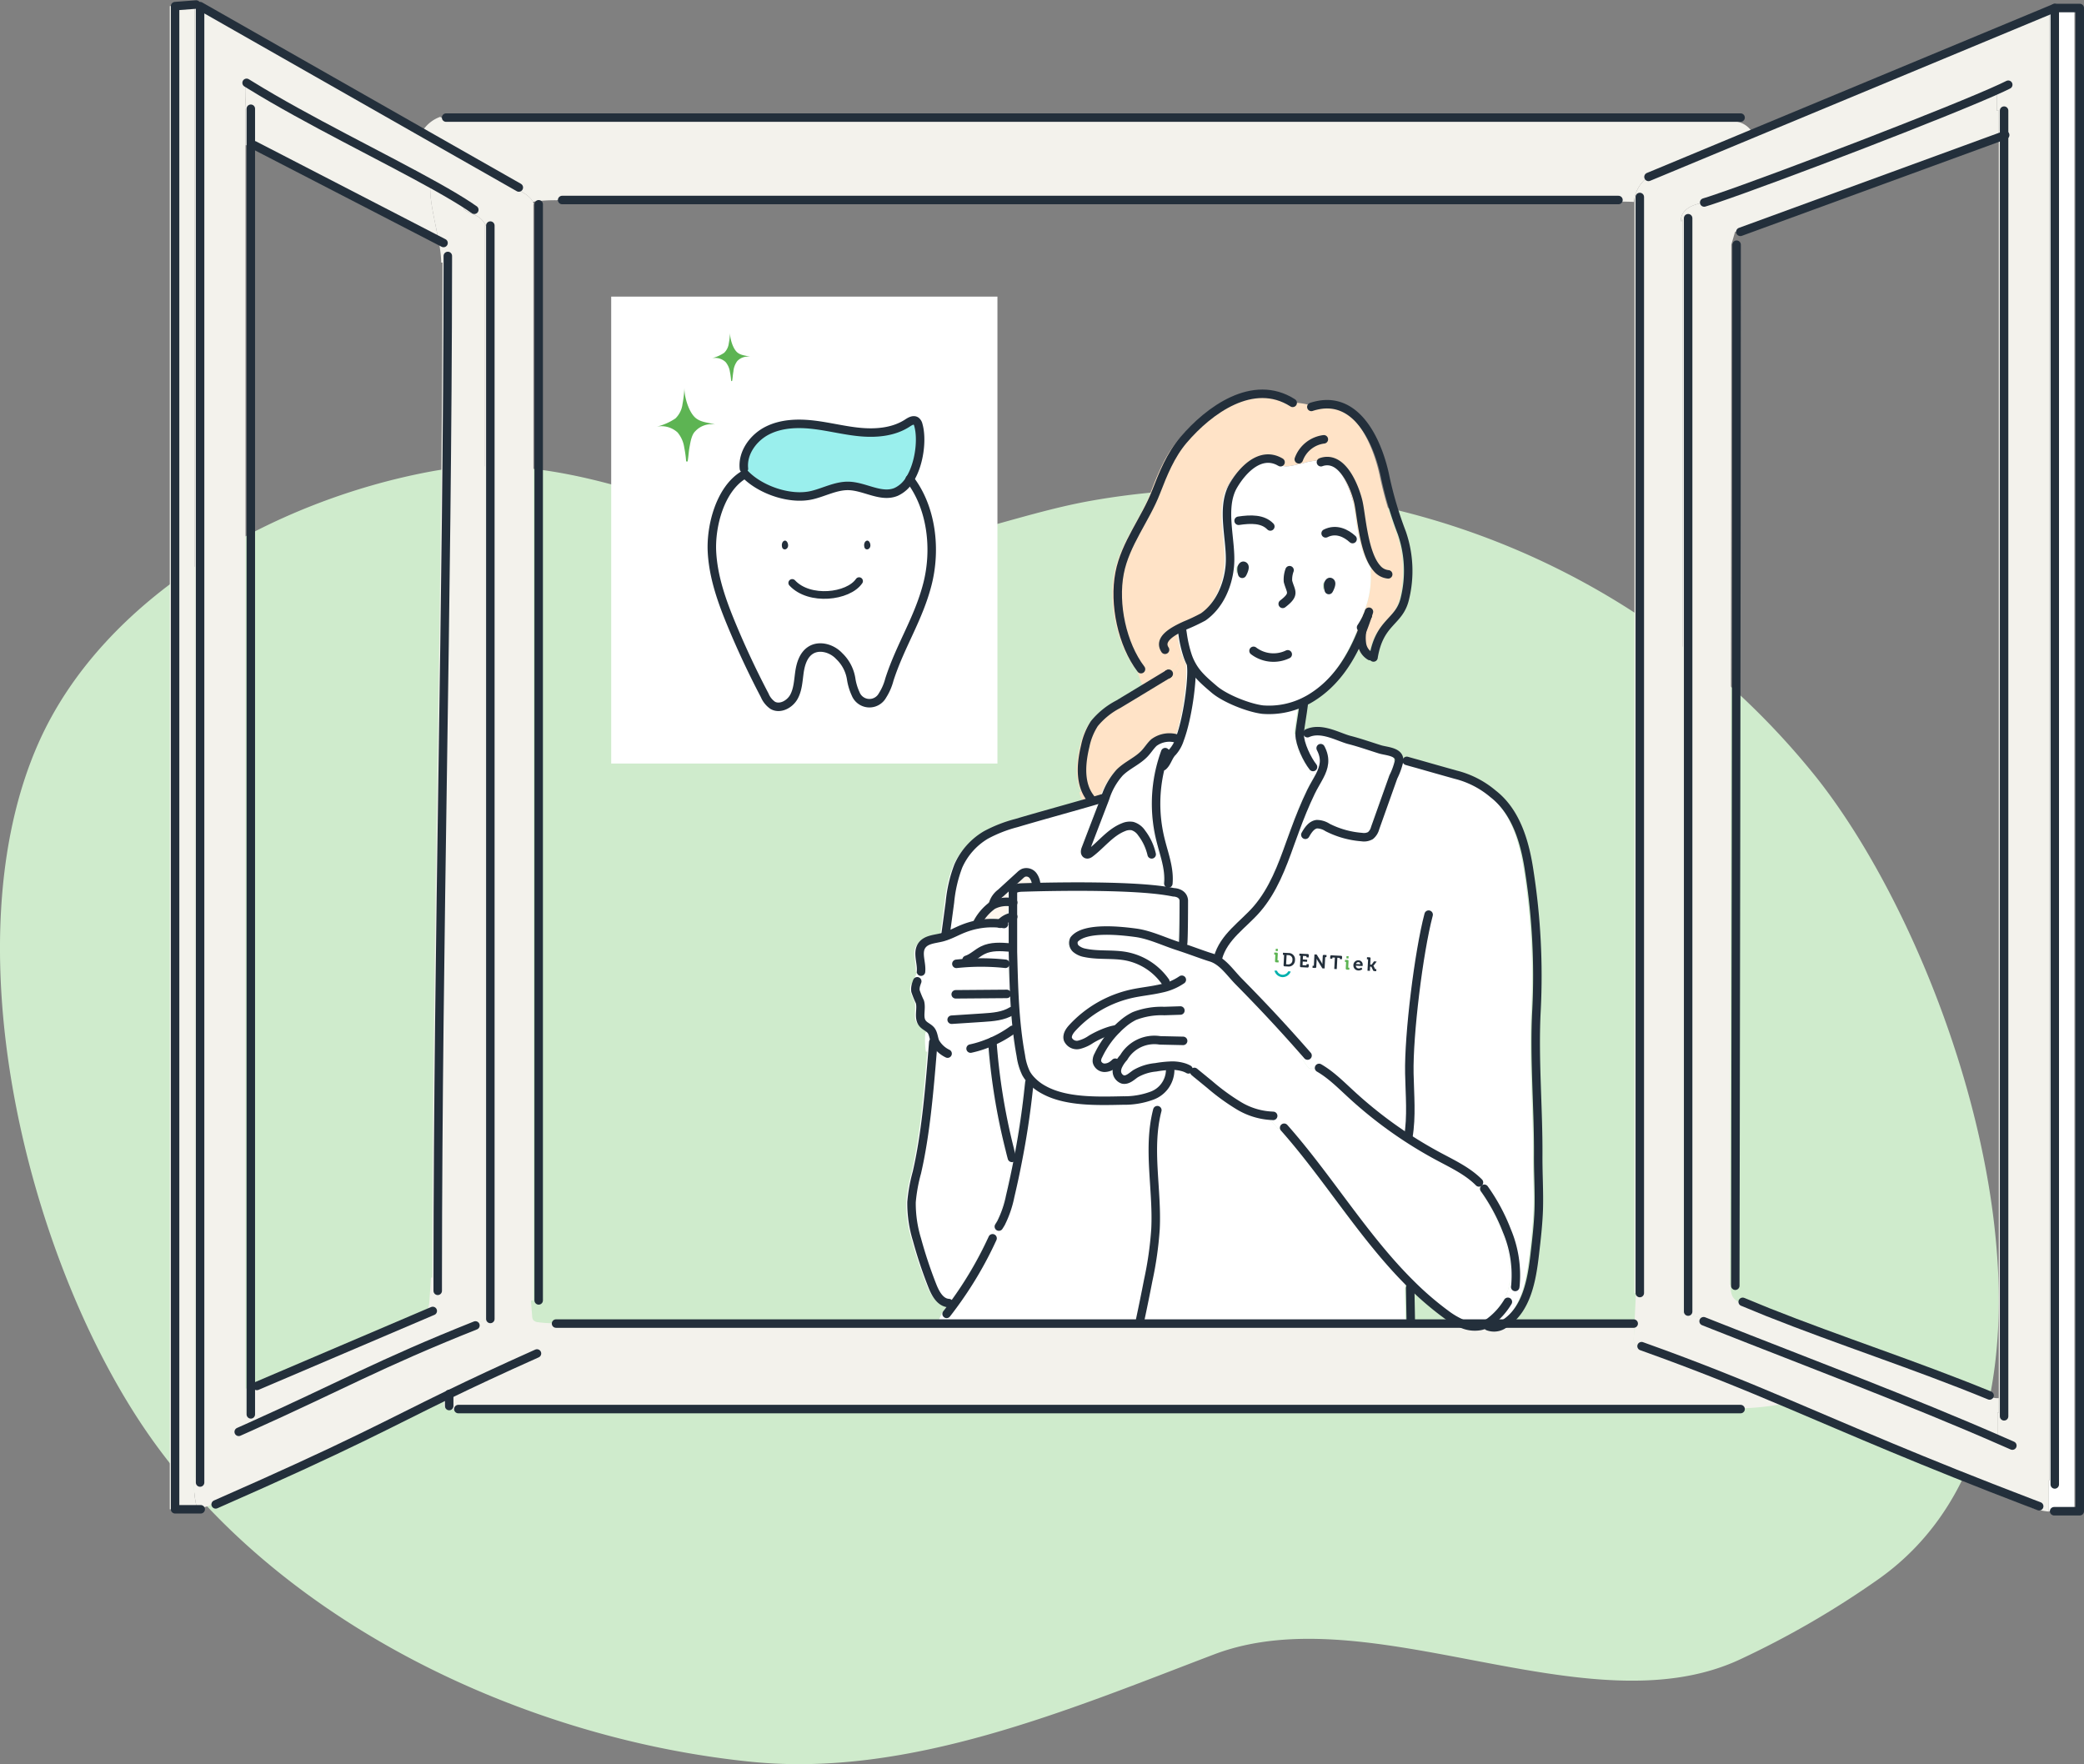 <svg xmlns="http://www.w3.org/2000/svg" width="491" height="415.622" viewBox="0 0 491 415.622">
  <rect x="0" y="0" width="491" height="415.622" fill="#808080" stroke="none"/>
  <g id="Group_209" data-name="Group 209" transform="translate(-338 -707.12)">
    <path id="Path_1451" data-name="Path 1451" d="M651.287,790.594a212.919,212.919,0,0,0,32.3-18.695c54.659-38.181,20.368-145.37-14.372-189.126a181.591,181.591,0,0,0-106.374-64.615,177.079,177.079,0,0,0-64.471-.522c-23.226,4.126-46.829,16.318-70.678,9.558-27.727-7.86-55.234-21.944-84.811-16.464-37.033,6.861-77.182,29.326-92.539,64.043-20.652,46.689-3.114,119.225,24.328,160.45,30.807,46.279,89.833,74.137,143.823,79.521,37.118,3.7,74.813-12.367,108.836-25.313C564.291,775.368,615.285,807.421,651.287,790.594Z" transform="translate(96.698 307.456)" fill="#cfebcc"/>
    <g id="Group_120" data-name="Group 120" transform="translate(-123.999 -354)">
      <g id="Group_86" data-name="Group 86" transform="translate(502 1062.188)">
        <g id="Group_85" data-name="Group 85">
          <g id="Group_83" data-name="Group 83" transform="translate(0 0.013)">
            <path id="Path_1225" data-name="Path 1225" d="M2865.167,1433.323V1086.79a12.123,12.123,0,0,1,1.977-.323h3.913v354.144h-6.037v-7.288Z" transform="translate(-2422.306 -1085.66)" fill="#fff"/>
            <path id="Path_1226" data-name="Path 1226" d="M2711.24,1401.725a1.323,1.323,0,0,1-.672-.726,3.3,3.3,0,0,1-.121-1.358c.054-1.2.121-2.38.175-3.576.108-2.286.215-4.559.323-6.844l-.336-.013V1131.188a8.216,8.216,0,0,1,4.639-5.754l-.094-.216,23.02-9.573,70.2-29.178v346.856h-.148v7.368a15.246,15.246,0,0,1-5.513-1.56l.148-.39c-26.367-10.071-42.166-17.049-57.253-23.423-10.663-4.518-20.963-8.726-34.4-13.527Zm17.6-270.442c-1.318.955-3.026,1.143-4.531,1.748-1.546.619-3.066,2.1-2.677,3.725.122-.148.242-.309.364-.471v257.291l-.081.161c2.084.914,4.518,1.076,6.427,2.3l-.3.767c22.186,8.794,46.254,17.776,68.091,27.362v-6.777h.3V1110.643h-.47v-5.406C2784.374,1110.629,2742.61,1126.617,2728.842,1131.283Z" transform="translate(-2365.514 -1085.66)" fill="#f3f2ec"/>
            <path id="Path_1227" data-name="Path 1227" d="M2728.467,1147.185c-.121.162-.242.323-.363.471-.39-1.627,1.13-3.106,2.676-3.725,1.506-.6,3.214-.793,4.531-1.748,13.769-4.666,55.533-20.653,67.124-26.045v5.406h.47v5.849l-62.134,22.711-.887,3.025c0,77.423-.269,220.678-.31,245.029h.189a5.568,5.568,0,0,0,.309,2.542,2.784,2.784,0,0,0,1.465,1.438l-.04.108,5.661,2.326c17.157,6.831,34.475,12.357,52.171,19.6l.054-.121a9.115,9.115,0,0,0,2.891.82h.632v3.416h-.3v6.777c-21.836-9.587-45.9-18.569-68.091-27.362l.3-.767c-1.909-1.223-4.343-1.385-6.427-2.3l.081-.161Z" transform="translate(-2371.984 -1096.561)" fill="#f3f2ec"/>
            <path id="Path_1228" data-name="Path 1228" d="M2544.613,1146.063a5.514,5.514,0,0,0-.135.969l-.349-.027c-1.506-.067-3.012-.067-4.519.013l-.026-.444H2290.709v.054a34.4,34.4,0,0,0-5.513.35l-.107.054a4.1,4.1,0,0,0-.5-.753,8.012,8.012,0,0,0-2.071-1.587c-.658-.4-1.331-.806-1.99-1.209l-.067.121-21.877-12.438.552-.968a8.179,8.179,0,0,1,4.168-3.24l.067.2h304.38v.86a5.456,5.456,0,0,1,4.236,2.057l.188.444-23.019,9.573.094.216A8.216,8.216,0,0,0,2544.613,1146.063Z" transform="translate(-2199.519 -1100.535)" fill="#f3f2ec"/>
            <path id="Path_1229" data-name="Path 1229" d="M2238.115,1133.123v-.013c-2.2-1.479-5-3.134-8.2-4.922-12.263-6.857-30.442-15.637-43.593-23.772-.04,1.842.013,3.684.148,5.526h-.094v307.244h-.121q.02,1.613.041,3.227c21.2-9.507,30.361-14.817,53.005-23.827l.107.229c1.157-.525,2.326-1.062,3.483-1.587l-.081-.175V1137.466l.148-.067a4.946,4.946,0,0,0-1.922-2.111c-1.063-.619-2.354-.874-3.241-1.707Zm243.7,263.019h30.375l.067-.525c.457.067.927.135,1.385.189-.054,1.2-.121,2.38-.174,3.576a3.3,3.3,0,0,0,.121,1.358,1.324,1.324,0,0,0,.672.726l-.027.067c13.433,4.8,23.732,9.008,34.4,13.527a61.8,61.8,0,0,1-11.456,1.076v.148H2235.9a4.522,4.522,0,0,1-1.277.081,2.231,2.231,0,0,1-1.546-.767l.041-.026v-2.784c-14.818,7.194-22.616,11.725-55.022,25.951l.068.2a12.471,12.471,0,0,1-3.349.739l-.04-.767a20.943,20.943,0,0,1-.444-6.6h.094V1085.766l53.179,30.267,21.877,12.438.068-.121c.659.4,1.331.807,1.99,1.21a8.007,8.007,0,0,1,2.071,1.587,4.074,4.074,0,0,1,.5.753,4.138,4.138,0,0,1,.2.524l-.108.027v258.233l-.578.04q.141,1.815.282,3.631a1.842,1.842,0,0,0,.269.968,1.787,1.787,0,0,0,1.17.5,25.828,25.828,0,0,0,3.523.242v.081h212.8a7.316,7.316,0,0,0,4.4.565,6.372,6.372,0,0,0,1.586-.565h4.168Z" transform="translate(-2168.531 -1085.403)" fill="#f3f2ec"/>
            <path id="Path_1231" data-name="Path 1231" d="M2623.611,1490.064a26.952,26.952,0,0,0-2.044-12.478,44.435,44.435,0,0,0-5.325-9.9l.255-.242a13.435,13.435,0,0,1-1.142-1.506l-.364.255c-2.609-2.622-6.037-4.249-9.3-6a100.363,100.363,0,0,1-20.842-14.8c-2.393-2.191-4.706-4.545-7.53-6.172l-1.143.068a15.371,15.371,0,0,1-2.1-3.214l.188-.161c-5.567-6.333-9.923-11.012-15.907-17.09-1.64-1.667-3.092-3.778-5.056-4.975a1.956,1.956,0,0,1,.081-.551l.107.027c1.358-5.029,6.011-7.853,9.224-11.59,3.778-4.4,5.862-9.964,7.772-15.342.349-1,.713-2,1.1-3.012l2.5.914c.632-1.116,1.452-2.353,2.716-2.5a4.689,4.689,0,0,1,2.515.779,21.337,21.337,0,0,0,8.067,2.259,3.129,3.129,0,0,0,2.044-.35,3.4,3.4,0,0,0,1.1-1.775l4.276-12.021a16.764,16.764,0,0,0,1.344-3.7,7.57,7.57,0,0,0,.955-.013,6.629,6.629,0,0,1,1.627.122c.524.147,1.062.3,1.6.443q4.579,1.311,9.171,2.6a21.754,21.754,0,0,1,8.807,4.518c5.526,4.275,7.583,11.617,8.578,18.529a160.451,160.451,0,0,1,1.667,32.217c-.631,11.389.458,23.047.391,34.476-.028,4.262.255,8.524.121,12.787-.121,3.482-.524,6.952-.927,10.421-.7,6.1-1.9,13.03-7.073,16.364h-1.533c-.7-.067-1.412-.175-2.1-.309a16.479,16.479,0,0,0,4.357-4.813l-.162-.148a7.48,7.48,0,0,0,1.748-4.141Z" transform="translate(-2307.789 -1188.71)" fill="#fff"/>
            <path id="Path_1232" data-name="Path 1232" d="M2596.983,1522.3c-.175.108-.35.215-.538.309h-5.983a19.046,19.046,0,0,1-3.779-2.246,73.118,73.118,0,0,1-8.243-7.113c-11.106-11-19.349-24.969-29.81-36.775l-.228.188a23.069,23.069,0,0,0-2.569-2.689l.013-.309a16.608,16.608,0,0,1-7.865-2.367,50.681,50.681,0,0,1-6.858-4.988l-2.219-1.816-.215.269a28.163,28.163,0,0,1-3.644-2.5,9.262,9.262,0,0,0-3.295-.4,25.68,25.68,0,0,0-3.362.377,11.569,11.569,0,0,0-4.773,1.506c-.927.632-1.855,1.6-2.971,1.371a2.107,2.107,0,0,1-1.372-2.487,3.444,3.444,0,0,1,.188-.632,2.873,2.873,0,0,1-1.2-.35,3.246,3.246,0,0,1-1.788.7,1.86,1.86,0,0,1-1.963-1.453,2.643,2.643,0,0,1,.349-1.452,22.386,22.386,0,0,1,3.052-4.76c.4-.471.82-.928,1.25-1.345l-.054-.054a11.347,11.347,0,0,0-1.909.471,21.466,21.466,0,0,0-4.074,1.883,8.6,8.6,0,0,1-2.864,1.3,2.288,2.288,0,0,1-2.582-1.318c-.282-.981.4-1.976,1.1-2.729a26.917,26.917,0,0,1,14.024-8.014c2.246-.484,4.613-.7,6.858-1.224l-.054-.256.363-1.251.672-.094a14.7,14.7,0,0,0-9.25-5.984c-3.187-.592-6.509-.121-9.681-.793a4.569,4.569,0,0,1-2.138-.968,1.845,1.845,0,0,1-.43-2.165c2.433-3.066,11.16-2.057,14.615-1.587,3.268.457,6.63,2.084,9.762,3.093.228.08.471.147.726.242,2.6.86,5.647,2.017,7.019,2.42a6.377,6.377,0,0,1,1.573.7c1.964,1.2,3.416,3.308,5.056,4.975,5.984,6.078,10.341,10.757,15.907,17.09l-.188.161a15.372,15.372,0,0,0,2.1,3.214l1.143-.068c2.823,1.627,5.136,3.981,7.53,6.172a100.377,100.377,0,0,0,20.842,14.8c3.267,1.748,6.7,3.375,9.3,6l.364-.255a13.408,13.408,0,0,0,1.143,1.506l-.256.242a44.418,44.418,0,0,1,5.325,9.9,26.946,26.946,0,0,1,2.044,12.478l-.228-.026a7.482,7.482,0,0,1-1.749,4.141l.162.148A16.486,16.486,0,0,1,2596.983,1522.3Z" transform="translate(-2287.333 -1211.872)" fill="#fff"/>
            <path id="Path_1233" data-name="Path 1233" d="M2625.447,1569.952h-.107c-.054-2.474-.108-4.948-.135-7.422l.121-.027a2.991,2.991,0,0,1-.013-.914,73.171,73.171,0,0,0,8.243,7.113,19.053,19.053,0,0,0,3.779,2.246h-11.873A4.855,4.855,0,0,1,2625.447,1569.952Z" transform="translate(-2334.204 -1260.208)" fill="#cfebcc"/>
            <path id="Path_1234" data-name="Path 1234" d="M2561.436,1540.1h.108a4.925,4.925,0,0,0,.013,1h-110.3a7.249,7.249,0,0,1,.874-2.138l-.054-.147c.5-.632.982-1.277,1.479-1.95a88.813,88.813,0,0,0,9.2-15.53l.485.215c.739-1.251,1.492-2.5,2.232-3.751l-.591-.35a24.962,24.962,0,0,0,2.164-6.306c.618-2.622,1.2-5.271,1.708-7.92q1.694-8.491,2.622-17.117h.041c.122-.847.255-1.708.39-2.555a11.473,11.473,0,0,0,3.105,2.447c5.258,2.945,12.748,2.676,18.772,2.555a18.67,18.67,0,0,0,6.736-1.13,6.536,6.536,0,0,0,4.33-5.9l-.027-1.17a9.252,9.252,0,0,1,3.295.4,28.138,28.138,0,0,0,3.644,2.5l.215-.269,2.219,1.816a50.706,50.706,0,0,0,6.857,4.988,16.613,16.613,0,0,0,7.865,2.367l-.013.309a23.1,23.1,0,0,1,2.569,2.689l.228-.189c10.461,11.806,18.7,25.776,29.81,36.775a2.99,2.99,0,0,0,.014.914l-.121.027C2561.329,1535.155,2561.383,1537.629,2561.436,1540.1Z" transform="translate(-2270.302 -1230.359)" fill="#fff"/>
            <path id="Path_1235" data-name="Path 1235" d="M2577.361,1271.259c-3.16-3.509-3.671-12.518-4.4-15.664-.646-2.784-3.093-9.614-7.328-9.614v-.2a18.564,18.564,0,0,0-3.657.484,31.242,31.242,0,0,1-3.926.887,5.018,5.018,0,0,1-3.792-.955l.067-.108v-.013c-4.518-2.38-8.62,1.99-10.757,5.594-3.213,5.405-.363,13.124-.887,19-.4,4.558-2.434,9.345-6.28,12.035a44.659,44.659,0,0,1-4.276,2.017,11.946,11.946,0,0,0,.081,1.963l-.632.094a29,29,0,0,0,1.2,5.164l-.538.2a3.853,3.853,0,0,1-2.125,3.12,8.743,8.743,0,0,0-1.963.915c-.013,0-.027.013-.04.026-1.533.915-3.053,1.842-4.585,2.77l-.43-.713c-.39-1.1-.766-2.205-1.156-3.307l-.175.054c-4.437-5.822-6.454-15.329-5.042-22.643,1.331-6.925,6.131-12.72,8.578-19.067,1.694-4.37,3.416-8.686,6.48-12.289,5.984-7.019,16.392-14.67,25.683-8.767a16.4,16.4,0,0,1,5.647.646c9.816-2.273,14.657,9.076,16.244,17.05a88.971,88.971,0,0,0,3.859,12.949,27.417,27.417,0,0,1,.686,15.638c-1.345,5.486-5.89,5.19-7.328,13.553l-.834-.148a4.047,4.047,0,0,1-1.936-3.012,9.324,9.324,0,0,1,.068-2.931c.457-1.156.887-2.353,1.277-3.536a.049.049,0,0,1,.014-.027,21.644,21.644,0,0,0,1.936-10.918Z" transform="translate(-2294.186 -1138.439)" fill="#ffe3c7"/>
            <path id="Path_1236" data-name="Path 1236" d="M2606.773,1362.877a16.791,16.791,0,0,1-1.344,3.7q-2.139,6.011-4.276,12.021a3.4,3.4,0,0,1-1.1,1.774,3.129,3.129,0,0,1-2.044.35,21.34,21.34,0,0,1-8.067-2.259,4.69,4.69,0,0,0-2.515-.779c-1.264.147-2.084,1.385-2.716,2.5l-2.5-.914c1.13-3.093,2.394-6.239,3.832-9.211.659-1.358,1.426-2.555,2.031-3.724l-.671-.094a6.164,6.164,0,0,1-.74-2.057l-.148.027c-1.371-1.735-3.146-5.365-3.16-7.745.618-.067,1.224-.121,1.855-.175v-.04c3.322-1.479,7.194.887,9.9,1.6,2.42.619,4.8,1.466,7.18,2.205,1.264.4,3.873.484,4.411,1.923A1.807,1.807,0,0,1,2606.773,1362.877Z" transform="translate(-2318.408 -1184.596)" fill="#fff"/>
            <path id="Path_1237" data-name="Path 1237" d="M2584.029,1291.312c-.39,1.183-.82,2.38-1.277,3.536-2.528,6.36-6.118,12.222-12.169,15.88-.511.309-1.076.605-1.654.888a18.842,18.842,0,0,1-9.627,1.788c-3.335-.4-8.875-2.622-11.375-4.746-2.461-2.084-4.128-3.577-5.312-5.728a13.074,13.074,0,0,1-.954-2.124,29,29,0,0,1-1.2-5.164l.632-.094a11.947,11.947,0,0,1-.081-1.963,44.763,44.763,0,0,0,4.276-2.017c3.846-2.689,5.876-7.476,6.279-12.035.525-5.876-2.326-13.594.888-19,2.137-3.6,6.239-7.974,10.756-5.594v.013l-.067.108a5.024,5.024,0,0,0,3.792.955,31.228,31.228,0,0,0,3.926-.888,18.564,18.564,0,0,1,3.657-.484v.2c4.236,0,6.683,6.83,7.328,9.614.727,3.146,1.237,12.155,4.4,15.665l-.269.242a21.643,21.643,0,0,1-1.937,10.918A.049.049,0,0,0,2584.029,1291.312Zm-9.13-6.091c.175-.269.78-1.52.43-1.816-.2-.175-.336-.027-.47.2a.834.834,0,0,0-.121.377A3.294,3.294,0,0,0,2574.9,1285.221Zm-20.4-3.819c.175-.269.767-1.519.43-1.815-.2-.174-.336-.026-.484.2a.881.881,0,0,0-.108.376A3.3,3.3,0,0,0,2554.5,1281.4Z" transform="translate(-2303.073 -1147.304)" fill="#fff"/>
            <path id="Path_1238" data-name="Path 1238" d="M2564.377,1347.433c.013,2.38,1.788,6.011,3.16,7.745l.148-.027a6.167,6.167,0,0,0,.74,2.057l.672.094c-.6,1.17-1.371,2.367-2.03,3.724-1.439,2.972-2.7,6.118-3.833,9.211-.39,1.008-.752,2.017-1.1,3.012-1.91,5.378-3.994,10.945-7.772,15.342-3.214,3.738-7.866,6.561-9.224,11.59l-.107-.026a1.946,1.946,0,0,0-.081.551,6.389,6.389,0,0,0-1.573-.7c-1.372-.4-4.424-1.56-7.019-2.42a5.739,5.739,0,0,1-.148-.807l.726-.094c.161-1.439.161-10.071.161-10.071-.161-1.91-2.407-1.91-2.407-1.91-.538-.108-1.116-.215-1.735-.309v-1.775h.5c.255-2.77-.524-5.5-1.291-8.2-.215-.793-.43-1.573-.618-2.353a35.207,35.207,0,0,1,.43-18.111,15.4,15.4,0,0,0,1.856-1.9l.175.121a2.7,2.7,0,0,1,.444-.524,8.221,8.221,0,0,0,1.68-2.985c1.923-5.069,3.08-14.294,2.717-17.4l.134-.08c1.184,2.151,2.851,3.644,5.312,5.728,2.5,2.124,8.041,4.343,11.375,4.747a18.842,18.842,0,0,0,9.627-1.788c-.04.309-.08.605-.121.914l.121.014c-.188,1.627-.753,4.76-.887,6.158C2564.39,1347.111,2564.377,1347.272,2564.377,1347.433Z" transform="translate(-2299.435 -1175.566)" fill="#fff"/>
            <path id="Path_1239" data-name="Path 1239" d="M2525.764,1347.236l-.107.134a6.125,6.125,0,0,0-5.728.821c-.821.753-1.4,1.721-2.152,2.528-1.694,1.828-4.169,2.783-5.93,4.545a16.319,16.319,0,0,0-3.416,6.024l-.2-.081c-1.13.336-2.326.7-3.591,1.062v-.026a6.479,6.479,0,0,1-1.035-2.326l.417-.148c-1.546-3.186-1.143-7.193-.283-10.743a15.394,15.394,0,0,1,2.139-5.284,18,18,0,0,1,5.647-4.572c2.38-1.439,4.747-2.864,7.113-4.3,1.533-.928,3.053-1.856,4.585-2.77.013-.013.027-.026.04-.026a8.741,8.741,0,0,1,1.963-.915,3.853,3.853,0,0,0,2.124-3.12l.538-.2a13.077,13.077,0,0,0,.955,2.124l-.134.08c.363,3.106-.794,12.33-2.717,17.4A2.714,2.714,0,0,0,2525.764,1347.236Z" transform="translate(-2289.301 -1174.332)" fill="#ffe3c7"/>
            <path id="Path_1240" data-name="Path 1240" d="M2516.614,1427.076a5.77,5.77,0,0,0,.148.807c-.256-.094-.5-.161-.727-.242-3.133-1.009-6.495-2.635-9.762-3.093-3.456-.471-12.182-1.479-14.615,1.586a1.846,1.846,0,0,0,.43,2.165,4.572,4.572,0,0,0,2.137.968c3.174.673,6.5.2,9.682.793a14.7,14.7,0,0,1,9.251,5.984l-.673.094-.364,1.251.054.255c-2.245.524-4.612.74-6.857,1.224a26.921,26.921,0,0,0-14.024,8.014c-.7.753-1.385,1.748-1.1,2.729a2.289,2.289,0,0,0,2.582,1.318,8.622,8.622,0,0,0,2.864-1.3,21.46,21.46,0,0,1,4.074-1.883,2.426,2.426,0,0,0,.713.928,22.387,22.387,0,0,0-3.052,4.76,2.65,2.65,0,0,0-.35,1.452,1.861,1.861,0,0,0,1.964,1.452,3.246,3.246,0,0,0,1.788-.7,2.88,2.88,0,0,0,1.2.35,3.351,3.351,0,0,0-.188.632,2.107,2.107,0,0,0,1.371,2.487c1.116.228,2.044-.74,2.972-1.372a11.567,11.567,0,0,1,4.773-1.505,25.7,25.7,0,0,1,3.361-.377l.027,1.17a6.536,6.536,0,0,1-4.33,5.9,18.657,18.657,0,0,1-6.737,1.13c-6.023.121-13.513.39-18.771-2.555a11.474,11.474,0,0,1-3.105-2.447,7.7,7.7,0,0,1-1.022-1.438,13.7,13.7,0,0,1-1.211-4.088c-.39-2.1-.685-4.168-.914-6.239-.672-6.037-.793-11.98-.955-18.233V1415s-.323-.968,1.923-1.129c0,0,1.251-.04,3.321-.094,6.844-.161,22.563-.376,30.872.915.618.093,1.2.2,1.735.309,0,0,2.246,0,2.407,1.91,0,0,0,8.632-.162,10.071Z" transform="translate(-2279.841 -1205.861)" fill="#fff"/>
            <path id="Path_1241" data-name="Path 1241" d="M2522.265,1363.842a35.2,35.2,0,0,0-.43,18.111c.188.78.4,1.56.618,2.353l-2.81.672a12.877,12.877,0,0,0-2.178-4.356,3.991,3.991,0,0,0-2.178-1.64,3.7,3.7,0,0,0-2.111.269c-3.093,1.21-5.177,4.074-7.812,6.078-.269.215-.618.417-.928.269-.416-.2-.322-.82-.147-1.25q2.2-5.789,4.424-11.55c.054-.135.094-.256.148-.39a16.317,16.317,0,0,1,3.416-6.024c1.761-1.762,4.235-2.716,5.929-4.545.753-.807,1.331-1.775,2.151-2.528a6.125,6.125,0,0,1,5.728-.821l.108-.134a2.948,2.948,0,0,1,.228.2,8.241,8.241,0,0,1-1.68,2.985,2.7,2.7,0,0,0-.444.524l-.175-.121A15.435,15.435,0,0,1,2522.265,1363.842Z" transform="translate(-2289.728 -1185.453)" fill="#fff"/>
            <path id="Path_1242" data-name="Path 1242" d="M2504.1,1400.769v1.775c-8.31-1.291-24.028-1.076-30.872-.915a1.444,1.444,0,0,1,.067-.256l.175-.013a4.025,4.025,0,0,0-.7-2.367,1.984,1.984,0,0,0-2.259-.753,2.99,2.99,0,0,0-.86.619c-1.506,1.372-3.012,2.757-4.518,4.128a4.86,4.86,0,0,0-1.856,2.743h.013a.517.517,0,0,0-.067.148c-.013.013-.027.013-.041.026a11.952,11.952,0,0,0-3.724,4.45l.027.108a18.374,18.374,0,0,0-3.174.941c-1.452.565-2.81,1.345-4.276,1.816a.092.092,0,0,1-.013-.081l.041-.013q.545-3.973,1.076-7.947a32.2,32.2,0,0,1,1.977-8.525,16.04,16.04,0,0,1,6.48-7.3,32.084,32.084,0,0,1,7.221-2.823c4.948-1.479,11.55-3.281,17.1-4.881,1.264-.363,2.461-.726,3.59-1.062l.2.081c-.053.134-.094.255-.147.39q-2.219,5.768-4.423,11.55c-.175.43-.269,1.048.147,1.25.309.148.659-.054.928-.269,2.635-2,4.719-4.867,7.812-6.078a3.7,3.7,0,0,1,2.111-.269,3.99,3.99,0,0,1,2.178,1.64,12.885,12.885,0,0,1,2.179,4.356l2.81-.672c.767,2.7,1.546,5.432,1.291,8.2Z" transform="translate(-2270.579 -1193.712)" fill="#fff"/>
            <path id="Path_1243" data-name="Path 1243" d="M2514.678,1466.794l.054.054c-.43.417-.847.874-1.25,1.345a2.427,2.427,0,0,1-.713-.928A11.326,11.326,0,0,1,2514.678,1466.794Z" transform="translate(-2292.898 -1225.382)" fill="#fff"/>
            <path id="Path_1244" data-name="Path 1244" d="M2469.8,1415.913h-.014a4.86,4.86,0,0,1,1.856-2.743c1.506-1.371,3.012-2.756,4.518-4.128a2.974,2.974,0,0,1,.86-.619,1.983,1.983,0,0,1,2.259.753,4.02,4.02,0,0,1,.7,2.366l-.175.013a1.435,1.435,0,0,0-.067.256c-2.071.054-3.321.094-3.321.094-2.245.161-1.923,1.129-1.923,1.129v2.394a7.119,7.119,0,0,0-4.76.632A.5.5,0,0,1,2469.8,1415.913Z" transform="translate(-2277.087 -1203.894)" fill="#fff6ee"/>
            <path id="Path_1245" data-name="Path 1245" d="M2478.1,1481.135q-.927,8.612-2.622,17.117l-.04-.013c-.35-1.2-.7-2.38-1.062-3.563l-.752.188a146.476,146.476,0,0,1-4.048-25.184v-.014a26.241,26.241,0,0,0,4.773-2.743l1.036-.107c.228,2.071.524,4.142.914,6.239a13.7,13.7,0,0,0,1.211,4.088,7.726,7.726,0,0,0,1.022,1.439c-.135.847-.269,1.708-.39,2.555Z" transform="translate(-2277.032 -1225.39)" fill="#fff"/>
            <path id="Path_1246" data-name="Path 1246" d="M2460.394,1426.48a4.815,4.815,0,0,1,2.971-1.6v8.3c.161,6.253.282,12.2.955,18.233l-1.035.108a26.254,26.254,0,0,1-4.774,2.743v.014a146.5,146.5,0,0,0,4.048,25.184l.753-.188c.363,1.183.712,2.366,1.062,3.563l.04.013c-.511,2.649-1.09,5.3-1.708,7.92a24.968,24.968,0,0,1-2.164,6.306l.591.35c-.739,1.251-1.492,2.5-2.232,3.751l-.485-.215a88.748,88.748,0,0,1-9.2,15.53c-.363-.2-.74-.4-1.1-.605-1.868-.175-2.985-2.178-3.7-3.953a104.578,104.578,0,0,1-3.671-11.013,29.02,29.02,0,0,1-1.277-8.821,38.5,38.5,0,0,1,1.264-6.965c2.057-8.914,2.918-19.173,3.685-28.465l-.323-.027a18.243,18.243,0,0,1-.107-4.451l.322-.148a2.336,2.336,0,0,0-.241-.39c-.538-.672-1.466-.968-2-1.653-1.089-1.358-.148-3.389-.619-5.056a21.972,21.972,0,0,1-1.049-2.568,3.578,3.578,0,0,1,.2-1.667l.3.094c-.081.86.349-1.063.39-1.13.229-.578.484-1.143.74-1.708l-.323-.148c.229-2.1-1.008-4.478.229-6.2.982-1.372,2.945-1.453,4.6-1.856a7.513,7.513,0,0,0,.887-.269c1.466-.471,2.824-1.251,4.276-1.816a18.382,18.382,0,0,1,3.174-.941A18.146,18.146,0,0,1,2460.394,1426.48Z" transform="translate(-2265.963 -1209.984)" fill="#fff"/>
            <path id="Path_1247" data-name="Path 1247" d="M2467.542,1420.119a7.12,7.12,0,0,1,4.76-.632v3.361a4.813,4.813,0,0,0-2.971,1.6,18.147,18.147,0,0,0-5.526.255l-.027-.107a11.949,11.949,0,0,1,3.724-4.45C2467.515,1420.132,2467.53,1420.132,2467.542,1420.119Z" transform="translate(-2274.9 -1207.952)" fill="#fff6ee"/>
            <path id="Path_1248" data-name="Path 1248" d="M2237.387,1409.94c.054-81.282,2.3-157.857,2.38-239.112h-.309a27.34,27.34,0,0,0-.525-4.652c-.794-4.545-2.246-9.883-2.044-13.352,3.2,1.788,6,3.443,8.2,4.922v.013l-.323.457c.887.833,2.178,1.089,3.241,1.707a4.946,4.946,0,0,1,1.922,2.111l-.148.067v257.587l.081.175c-1.156.525-2.326,1.062-3.482,1.587l-.107-.229c-22.644,9.009-31.8,14.32-53,23.826q-.022-1.613-.041-3.227h.121v-5.714a13.974,13.974,0,0,1,1.479-.2l-.053-.43,40.863-17.427-.054-.107c.821-.3,1.008-1.358,1.076-2.232.134-1.923.255-3.846.39-5.768Z" transform="translate(-2175.508 -1110.038)" fill="#f3f2ec"/>
            <path id="Path_1250" data-name="Path 1250" d="M2193.476,1120.772c-.134-1.842-.189-3.684-.148-5.526,13.151,8.135,31.329,16.915,43.593,23.772-.2,3.469,1.25,8.807,2.044,13.352l-.175.027-44.6-23.033h-.807v-8.592Z" transform="translate(-2175.539 -1096.233)" fill="#f3f2ec"/>
            <path id="Path_1251" data-name="Path 1251" d="M2171.456,1438.7l.04.767a5.944,5.944,0,0,1-.686.04v.175h-5.593v-354.13l4.786-.363c.376.188.74.4,1.1.619V1432.1h-.094A20.927,20.927,0,0,0,2171.456,1438.7Z" transform="translate(-2165.217 -1085.192)" fill="#f3f2ec"/>
          </g>
          <g id="Group_84" data-name="Group 84" transform="translate(1.25)">
            <path id="Path_1252" data-name="Path 1252" d="M2728.714,1164.747v257.587" transform="translate(-2372.231 -1114.405)" fill="none" stroke="#232f3b" stroke-linecap="round" stroke-linejoin="round" stroke-width="2"/>
            <path id="Path_1253" data-name="Path 1253" d="M2572.809,1608.221H2270.7" transform="translate(-2203.969 -1277.326)" fill="none" stroke="#232f3b" stroke-linecap="round" stroke-linejoin="round" stroke-width="2"/>
            <path id="Path_1254" data-name="Path 1254" d="M2571.138,1127.276H2266.154" transform="translate(-2202.299 -1100.639)" fill="none" stroke="#232f3b" stroke-linecap="round" stroke-linejoin="round" stroke-width="2"/>
            <path id="Path_1255" data-name="Path 1255" d="M2267.3,1602.589v2.85" transform="translate(-2202.72 -1275.257)" fill="none" stroke="#232f3b" stroke-linecap="round" stroke-linejoin="round" stroke-width="2"/>
            <path id="Path_1256" data-name="Path 1256" d="M2237.115,1571.685l-.578.242-40.862,17.426" transform="translate(-2176.406 -1263.903)" fill="none" stroke="#232f3b" stroke-linecap="round" stroke-linejoin="round" stroke-width="2"/>
            <path id="Path_1257" data-name="Path 1257" d="M2265.41,1178.8v1.573c-.081,81.255-2.326,157.831-2.38,239.112v3.119" transform="translate(-2201.151 -1119.566)" fill="none" stroke="#232f3b" stroke-linecap="round" stroke-linejoin="round" stroke-width="2"/>
            <line id="Line_16" data-name="Line 16" x2="44.601" y2="23.033" transform="translate(18.649 33.144)" fill="none" stroke="#232f3b" stroke-linecap="round" stroke-linejoin="round" stroke-width="2"/>
            <path id="Path_1258" data-name="Path 1258" d="M2560.993,1576.382h-253.9" transform="translate(-2217.337 -1265.629)" fill="none" stroke="#232f3b" stroke-linecap="round" stroke-linejoin="round" stroke-width="2"/>
            <path id="Path_1259" data-name="Path 1259" d="M2710.712,1156.841V1415.06" transform="translate(-2365.618 -1111.5)" fill="none" stroke="#232f3b" stroke-linecap="round" stroke-linejoin="round" stroke-width="2"/>
            <path id="Path_1260" data-name="Path 1260" d="M2558.238,1157.967H2309.364" transform="translate(-2218.173 -1111.914)" fill="none" stroke="#232f3b" stroke-linecap="round" stroke-linejoin="round" stroke-width="2"/>
            <path id="Path_1261" data-name="Path 1261" d="M2809.665,1434.3V1086.467l-70.2,29.178-23.019,9.573-2.5,1.036" transform="translate(-2366.804 -1085.647)" fill="none" stroke="#232f3b" stroke-linecap="round" stroke-linejoin="round" stroke-width="2"/>
            <path id="Path_1262" data-name="Path 1262" d="M2865.019,1440.611h6.037V1086.467h-5.889" transform="translate(-2422.306 -1085.647)" fill="none" stroke="#232f3b" stroke-linecap="round" stroke-linejoin="round" stroke-width="2"/>
            <path id="Path_1263" data-name="Path 1263" d="M2805.05,1622.515c-.618-.228-1.237-.471-1.842-.7-26.368-10.071-42.167-17.049-57.253-23.423-10.663-4.518-20.963-8.726-34.4-13.527-.067-.027-.121-.041-.188-.067" transform="translate(-2365.859 -1268.721)" fill="none" stroke="#232f3b" stroke-linecap="round" stroke-linejoin="round" stroke-width="2"/>
            <path id="Path_1264" data-name="Path 1264" d="M2846.379,1124.683v307.606" transform="translate(-2415.458 -1099.687)" fill="none" stroke="#232f3b" stroke-linecap="round" stroke-linejoin="round" stroke-width="2"/>
            <path id="Path_1265" data-name="Path 1265" d="M2807.217,1604.81c-.739-.336-1.493-.659-2.246-.982-21.836-9.587-45.9-18.569-68.09-27.362-.807-.323-1.614-.632-2.407-.955" transform="translate(-2374.347 -1265.309)" fill="none" stroke="#232f3b" stroke-linecap="round" stroke-linejoin="round" stroke-width="2"/>
            <path id="Path_1266" data-name="Path 1266" d="M2746.27,1419.866v-.228c.041-24.351.309-167.606.309-245.029" transform="translate(-2378.681 -1118.028)" fill="none" stroke="#232f3b" stroke-linecap="round" stroke-linejoin="round" stroke-width="2"/>
            <path id="Path_1267" data-name="Path 1267" d="M2807.2,1590.349c-.053-.027-.107-.04-.161-.068-17.7-7.247-35.014-12.773-52.171-19.6l-5.661-2.326-.175-.067" transform="translate(-2379.696 -1262.654)" fill="none" stroke="#232f3b" stroke-linecap="round" stroke-linejoin="round" stroke-width="2"/>
            <path id="Path_1268" data-name="Path 1268" d="M2806.327,1115.033c-.416.2-.9.444-1.452.7-11.59,5.392-53.354,21.38-67.123,26.045-1.277.444-2.312.78-3.066,1" transform="translate(-2374.426 -1096.141)" fill="none" stroke="#232f3b" stroke-linecap="round" stroke-linejoin="round" stroke-width="2"/>
            <path id="Path_1269" data-name="Path 1269" d="M2282.626,1167.489v257.587" transform="translate(-2208.35 -1115.412)" fill="none" stroke="#232f3b" stroke-linecap="round" stroke-linejoin="round" stroke-width="2"/>
            <path id="Path_1270" data-name="Path 1270" d="M2300.629,1159.561v258.233" transform="translate(-2214.964 -1112.5)" fill="none" stroke="#232f3b" stroke-linecap="round" stroke-linejoin="round" stroke-width="2"/>
            <path id="Path_1271" data-name="Path 1271" d="M2174.526,1433.59V1085.766l53.179,30.267,21.877,12.438.041.027" transform="translate(-2168.637 -1085.39)" fill="none" stroke="#232f3b" stroke-linecap="round" stroke-linejoin="round" stroke-width="2"/>
            <path id="Path_1272" data-name="Path 1272" d="M2171.254,1439.677h-6.037v-354.13l4.786-.363.189-.013" transform="translate(-2165.217 -1085.171)" fill="none" stroke="#232f3b" stroke-linecap="round" stroke-linejoin="round" stroke-width="2"/>
            <path id="Path_1273" data-name="Path 1273" d="M2180.328,1623.07c32.406-14.226,40.2-18.757,55.022-25.951,5.431-2.635,11.805-5.634,20.68-9.6" transform="translate(-2170.768 -1269.72)" fill="none" stroke="#232f3b" stroke-linecap="round" stroke-linejoin="round" stroke-width="2"/>
            <path id="Path_1274" data-name="Path 1274" d="M2193.421,1123.981v307.593" transform="translate(-2175.578 -1099.429)" fill="none" stroke="#232f3b" stroke-linecap="round" stroke-linejoin="round" stroke-width="2"/>
            <path id="Path_1275" data-name="Path 1275" d="M2188.915,1602.147c.941-.417,1.87-.834,2.77-1.238,21.2-9.506,30.361-14.817,53-23.827" transform="translate(-2173.923 -1265.887)" fill="none" stroke="#232f3b" stroke-linecap="round" stroke-linejoin="round" stroke-width="2"/>
            <path id="Path_1276" data-name="Path 1276" d="M2191.848,1114.332c.31.2.619.39.941.578,13.15,8.135,31.329,16.915,43.592,23.772,3.2,1.789,6,3.443,8.2,4.922v.013c.323.2.619.417.915.618" transform="translate(-2175 -1095.884)" fill="none" stroke="#232f3b" stroke-linecap="round" stroke-linejoin="round" stroke-width="2"/>
            <path id="Path_1277" data-name="Path 1277" d="M2748.162,1156.584l62.135-22.71.255-.094" transform="translate(-2379.376 -1103.028)" fill="none" stroke="#232f3b" stroke-linecap="round" stroke-linejoin="round" stroke-width="2"/>
            <path id="Path_1278" data-name="Path 1278" d="M2554.92,1459.468c-.121-.134-.229-.269-.336-.39-5.567-6.333-9.923-11.013-15.907-17.09-1.641-1.667-3.093-3.778-5.056-4.975a6.4,6.4,0,0,0-1.573-.7c-1.372-.4-4.424-1.56-7.019-2.42-.255-.094-.5-.161-.726-.242-3.133-1.009-6.495-2.635-9.762-3.093-3.456-.471-12.183-1.479-14.616,1.587a1.846,1.846,0,0,0,.431,2.165,4.569,4.569,0,0,0,2.137.968c3.174.673,6.495.2,9.682.793a14.7,14.7,0,0,1,9.25,5.984" transform="translate(-2288.109 -1211.859)" fill="none" stroke="#232f3b" stroke-linecap="round" stroke-linejoin="round" stroke-width="2"/>
            <path id="Path_1279" data-name="Path 1279" d="M2524.521,1448.345a13.264,13.264,0,0,1-4.854,2.044c-2.245.524-4.612.74-6.858,1.223a26.918,26.918,0,0,0-14.024,8.014c-.7.753-1.385,1.748-1.1,2.729a2.289,2.289,0,0,0,2.582,1.318,8.608,8.608,0,0,0,2.864-1.3,21.482,21.482,0,0,1,4.074-1.883,11.347,11.347,0,0,1,1.909-.471" transform="translate(-2287.333 -1218.592)" fill="none" stroke="#232f3b" stroke-linecap="round" stroke-linejoin="round" stroke-width="2"/>
            <path id="Path_1280" data-name="Path 1280" d="M2528.183,1459.8l-3.806.121a17.693,17.693,0,0,0-7.019,1.17,12.677,12.677,0,0,0-2.81,1.882,15.8,15.8,0,0,0-1.385,1.3c-.43.417-.847.874-1.25,1.345a22.378,22.378,0,0,0-3.052,4.76,2.64,2.64,0,0,0-.35,1.452,1.861,1.861,0,0,0,1.964,1.452,3.248,3.248,0,0,0,1.788-.7,4.838,4.838,0,0,0,.565-.484" transform="translate(-2291.329 -1222.8)" fill="none" stroke="#232f3b" stroke-linecap="round" stroke-linejoin="round" stroke-width="2"/>
            <path id="Path_1281" data-name="Path 1281" d="M2531.577,1471.027l-5.46-.121a8.373,8.373,0,0,0-8.538,4.034,7.8,7.8,0,0,0-1.371,2.071,3.335,3.335,0,0,0-.189.632,2.107,2.107,0,0,0,1.371,2.487c1.116.228,2.044-.74,2.972-1.371a11.561,11.561,0,0,1,4.774-1.506,25.662,25.662,0,0,1,3.361-.377,9.252,9.252,0,0,1,3.294.4,6.015,6.015,0,0,1,1.049.457" transform="translate(-2294.079 -1226.873)" fill="none" stroke="#232f3b" stroke-linecap="round" stroke-linejoin="round" stroke-width="2"/>
            <path id="Path_1282" data-name="Path 1282" d="M2544.821,1482.671c.47.39.941.78,1.425,1.17l2.219,1.816a50.635,50.635,0,0,0,6.858,4.988,16.606,16.606,0,0,0,7.865,2.367,1.037,1.037,0,0,0,.2.013" transform="translate(-2304.673 -1231.202)" fill="none" stroke="#232f3b" stroke-linecap="round" stroke-linejoin="round" stroke-width="2"/>
            <path id="Path_1283" data-name="Path 1283" d="M2514.288,1457.021a6.536,6.536,0,0,1-4.33,5.9,18.657,18.657,0,0,1-6.737,1.13c-6.023.121-13.513.39-18.771-2.555a11.474,11.474,0,0,1-3.105-2.447,7.7,7.7,0,0,1-1.022-1.438,13.7,13.7,0,0,1-1.211-4.088c-.39-2.1-.685-4.168-.914-6.239-.672-6.037-.793-11.98-.955-18.233V1415s-.323-.968,1.923-1.129c0,0,1.251-.04,3.321-.094,6.844-.161,22.563-.376,30.872.915.618.093,1.2.2,1.735.309,0,0,2.246,0,2.407,1.91,0,0,0,8.632-.162,10.071" transform="translate(-2279.841 -1205.848)" fill="none" stroke="#232f3b" stroke-linecap="round" stroke-linejoin="round" stroke-width="2"/>
            <path id="Path_1284" data-name="Path 1284" d="M2442.82,1438.684c.229-2.1-1.008-4.478.229-6.2.982-1.372,2.945-1.453,4.6-1.856a7.486,7.486,0,0,0,.888-.269c1.466-.471,2.824-1.251,4.275-1.815a18.374,18.374,0,0,1,3.174-.942,18.146,18.146,0,0,1,5.527-.255c.282.026.578.067.86.107" transform="translate(-2267.08 -1210.84)" fill="none" stroke="#232f3b" stroke-linecap="round" stroke-linejoin="round" stroke-width="2"/>
            <path id="Path_1285" data-name="Path 1285" d="M2470.245,1436.26c-2.192-.175-4.5-.336-6.454.646-1.332.658-2.407,1.815-3.819,2.258" transform="translate(-2273.502 -1214.104)" fill="none" stroke="#232f3b" stroke-linecap="round" stroke-linejoin="round" stroke-width="2"/>
            <path id="Path_1286" data-name="Path 1286" d="M2456.19,1442.233a54.335,54.335,0,0,1,11.55-.013" transform="translate(-2272.113 -1216.23)" fill="none" stroke="#232f3b" stroke-linecap="round" stroke-linejoin="round" stroke-width="2"/>
            <path id="Path_1287" data-name="Path 1287" d="M2441.348,1448.919c-.081.2-.148.4-.215.619a3.575,3.575,0,0,0-.2,1.667,22.047,22.047,0,0,0,1.049,2.568c.471,1.667-.47,3.7.619,5.056.538.686,1.466.981,2,1.654a2.321,2.321,0,0,1,.241.39c.363.713.417,1.6.74,2.353a6.609,6.609,0,0,0,2.918,2.729" transform="translate(-2266.495 -1218.802)" fill="none" stroke="#232f3b" stroke-linecap="round" stroke-linejoin="round" stroke-width="2"/>
            <path id="Path_1288" data-name="Path 1288" d="M2461.482,1471.409a24.589,24.589,0,0,0,4.007-1.224c.376-.135.753-.3,1.116-.457a26.273,26.273,0,0,0,4.773-2.743" transform="translate(-2274.057 -1225.44)" fill="none" stroke="#232f3b" stroke-linecap="round" stroke-linejoin="round" stroke-width="2"/>
            <path id="Path_1289" data-name="Path 1289" d="M2454.426,1462.044l7.435-.484c2.313-.148,4.733-.336,6.71-1.546" transform="translate(-2271.465 -1222.878)" fill="none" stroke="#232f3b" stroke-linecap="round" stroke-linejoin="round" stroke-width="2"/>
            <path id="Path_1290" data-name="Path 1290" d="M2455.935,1453.71q6.03-.04,12.034-.094" transform="translate(-2272.019 -1220.528)" fill="none" stroke="#232f3b" stroke-linecap="round" stroke-linejoin="round" stroke-width="2"/>
            <path id="Path_1291" data-name="Path 1291" d="M2463.778,1424.6a11.949,11.949,0,0,1,3.724-4.45c.013-.013.027-.013.04-.027a7.12,7.12,0,0,1,4.76-.632c.027,0,.04.013.067.013" transform="translate(-2274.9 -1207.939)" fill="none" stroke="#232f3b" stroke-linecap="round" stroke-linejoin="round" stroke-width="2"/>
            <path id="Path_1292" data-name="Path 1292" d="M2472.492,1426.526c.013-.014.027-.04.041-.054a4.814,4.814,0,0,1,2.972-1.6c.027,0,.04-.013.067-.013" transform="translate(-2278.102 -1209.963)" fill="none" stroke="#232f3b" stroke-linecap="round" stroke-linejoin="round" stroke-width="2"/>
            <path id="Path_1293" data-name="Path 1293" d="M2469.814,1415.913a4.859,4.859,0,0,1,1.855-2.743c1.506-1.371,3.012-2.756,4.519-4.128a2.973,2.973,0,0,1,.861-.619,1.983,1.983,0,0,1,2.259.753,4.022,4.022,0,0,1,.7,2.366v.054" transform="translate(-2277.118 -1203.881)" fill="none" stroke="#232f3b" stroke-linecap="round" stroke-linejoin="round" stroke-width="2"/>
            <path id="Path_1294" data-name="Path 1294" d="M2452.088,1413.125q.546-3.973,1.076-7.947a32.212,32.212,0,0,1,1.976-8.525,16.041,16.041,0,0,1,6.481-7.3,32.1,32.1,0,0,1,7.22-2.823c4.948-1.479,11.55-3.281,17.1-4.881,1.264-.363,2.461-.726,3.59-1.062" transform="translate(-2270.606 -1193.699)" fill="none" stroke="#232f3b" stroke-linecap="round" stroke-linejoin="round" stroke-width="2"/>
            <path id="Path_1295" data-name="Path 1295" d="M2526.083,1358.49a6.125,6.125,0,0,0-5.728.821c-.82.753-1.4,1.721-2.151,2.528-1.694,1.828-4.168,2.783-5.929,4.545a16.317,16.317,0,0,0-3.416,6.024c-.054.134-.094.255-.148.39q-2.219,5.769-4.424,11.55c-.175.43-.269,1.048.147,1.25.31.148.659-.054.928-.269,2.635-2,4.719-4.867,7.813-6.078a3.7,3.7,0,0,1,2.111-.269,3.991,3.991,0,0,1,2.178,1.64,12.877,12.877,0,0,1,2.178,4.356c.068.216.121.444.176.672" transform="translate(-2289.728 -1185.439)" fill="none" stroke="#232f3b" stroke-linecap="round" stroke-linejoin="round" stroke-width="2"/>
            <path id="Path_1296" data-name="Path 1296" d="M2532.712,1363.583c-.269.753-.525,1.506-.74,2.272a35.207,35.207,0,0,0-.43,18.112c.188.78.4,1.56.618,2.353.767,2.7,1.547,5.432,1.291,8.2" transform="translate(-2299.435 -1187.452)" fill="none" stroke="#232f3b" stroke-linecap="round" stroke-linejoin="round" stroke-width="2"/>
            <path id="Path_1297" data-name="Path 1297" d="M2553.6,1411.536c1.358-5.029,6.01-7.852,9.224-11.59,3.779-4.4,5.862-9.964,7.772-15.342.349-1,.712-2,1.1-3.012,1.13-3.093,2.394-6.239,3.832-9.211.659-1.358,1.426-2.555,2.031-3.724,1.049-2.031,1.6-3.98.242-6.562" transform="translate(-2307.899 -1186.906)" fill="none" stroke="#232f3b" stroke-linecap="round" stroke-linejoin="round" stroke-width="2"/>
            <path id="Path_1298" data-name="Path 1298" d="M2586.161,1380.183c.632-1.116,1.452-2.354,2.716-2.5a4.69,4.69,0,0,1,2.515.779,21.341,21.341,0,0,0,8.068,2.259,3.127,3.127,0,0,0,2.043-.35,3.4,3.4,0,0,0,1.1-1.774q2.138-6.011,4.276-12.021a16.791,16.791,0,0,0,1.344-3.7,1.8,1.8,0,0,0-.08-.9c-.538-1.439-3.147-1.519-4.411-1.923-2.38-.74-4.76-1.586-7.179-2.205-2.7-.712-6.575-3.079-9.9-1.6" transform="translate(-2319.861 -1184.583)" fill="none" stroke="#232f3b" stroke-linecap="round" stroke-linejoin="round" stroke-width="2"/>
            <path id="Path_1299" data-name="Path 1299" d="M2444.595,1471.6c-.053.74-.121,1.479-.174,2.232-.767,9.291-1.627,19.551-3.685,28.465a38.509,38.509,0,0,0-1.264,6.965,29.019,29.019,0,0,0,1.277,8.821,104.575,104.575,0,0,0,3.671,11.013c.712,1.774,1.828,3.778,3.7,3.953a.541.541,0,0,0,.148.014" transform="translate(-2265.963 -1227.134)" fill="none" stroke="#232f3b" stroke-linecap="round" stroke-linejoin="round" stroke-width="2"/>
            <path id="Path_1300" data-name="Path 1300" d="M2469.58,1471.343a146.472,146.472,0,0,0,4.048,25.184c.175.753.363,1.492.564,2.232" transform="translate(-2277.032 -1227.041)" fill="none" stroke="#232f3b" stroke-linecap="round" stroke-linejoin="round" stroke-width="2"/>
            <path id="Path_1301" data-name="Path 1301" d="M2479.2,1486.6c-.067.605-.121,1.2-.2,1.8q-.928,8.612-2.622,17.117c-.511,2.649-1.089,5.3-1.708,7.92a24.968,24.968,0,0,1-2.164,6.306c-.162.269-.323.538-.5.807" transform="translate(-2277.922 -1232.647)" fill="none" stroke="#232f3b" stroke-linecap="round" stroke-linejoin="round" stroke-width="2"/>
            <path id="Path_1302" data-name="Path 1302" d="M2463.379,1544.628a3.309,3.309,0,0,1-.148.323,88.737,88.737,0,0,1-9.2,15.53c-.5.673-.981,1.318-1.479,1.95" transform="translate(-2270.777 -1253.964)" fill="none" stroke="#232f3b" stroke-linecap="round" stroke-linejoin="round" stroke-width="2"/>
            <path id="Path_1303" data-name="Path 1303" d="M2578.254,1503.458c10.461,11.806,18.7,25.776,29.81,36.775a73.127,73.127,0,0,0,8.242,7.112,19.068,19.068,0,0,0,3.779,2.246,7.316,7.316,0,0,0,4.4.565,6.376,6.376,0,0,0,1.586-.565c.188-.094.363-.2.538-.31a16.477,16.477,0,0,0,4.357-4.813" transform="translate(-2316.956 -1238.839)" fill="none" stroke="#232f3b" stroke-linecap="round" stroke-linejoin="round" stroke-width="2"/>
            <path id="Path_1304" data-name="Path 1304" d="M2591.262,1481.183c2.824,1.627,5.136,3.98,7.53,6.172a100.373,100.373,0,0,0,20.842,14.8c3.267,1.748,6.7,3.375,9.3,6" transform="translate(-2321.735 -1230.655)" fill="none" stroke="#232f3b" stroke-linecap="round" stroke-linejoin="round" stroke-width="2"/>
            <path id="Path_1305" data-name="Path 1305" d="M2652.793,1526.179a44.437,44.437,0,0,1,5.325,9.9,26.951,26.951,0,0,1,2.044,12.478,6.7,6.7,0,0,1-.081.753" transform="translate(-2344.34 -1247.186)" fill="none" stroke="#232f3b" stroke-linecap="round" stroke-linejoin="round" stroke-width="2"/>
            <path id="Path_1306" data-name="Path 1306" d="M2624.483,1476.547c.847-4.948.349-10.017.255-15.046-.188-9.076,2.219-28.64,4.545-37.407" transform="translate(-2333.94 -1209.682)" fill="none" stroke="#232f3b" stroke-linecap="round" stroke-linejoin="round" stroke-width="2"/>
            <path id="Path_1307" data-name="Path 1307" d="M2623.93,1366.834c.255.068.5.148.753.216.524.147,1.062.3,1.6.443q4.579,1.31,9.17,2.595a21.753,21.753,0,0,1,8.807,4.518c5.526,4.275,7.584,11.617,8.579,18.528a160.583,160.583,0,0,1,1.667,32.217c-.632,11.389.457,23.047.39,34.476-.027,4.262.256,8.525.121,12.787-.121,3.482-.525,6.952-.928,10.421-.7,6.1-1.9,13.029-7.073,16.364-.013.013-.04.026-.054.04a4.029,4.029,0,0,1-3.886.6" transform="translate(-2333.736 -1188.647)" fill="none" stroke="#232f3b" stroke-linecap="round" stroke-linejoin="round" stroke-width="2"/>
            <path id="Path_1308" data-name="Path 1308" d="M2625.2,1563.077c.027,2.473.081,4.948.135,7.422v.054" transform="translate(-2334.204 -1260.741)" fill="none" stroke="#232f3b" stroke-linecap="round" stroke-linejoin="round" stroke-width="2"/>
            <path id="Path_1309" data-name="Path 1309" d="M2528.677,1496.912c-2.367,9.076.04,18.663-.431,28.022a83.327,83.327,0,0,1-1.721,12.088q-.907,4.679-1.9,9.332" transform="translate(-2297.256 -1236.434)" fill="none" stroke="#232f3b" stroke-linecap="round" stroke-linejoin="round" stroke-width="2"/>
            <path id="Path_1310" data-name="Path 1310" d="M2533.152,1355.05c.847-.74,1.143-1.909,1.8-2.823a2.69,2.69,0,0,1,.444-.525,8.234,8.234,0,0,0,1.68-2.984c1.923-5.069,3.08-14.294,2.716-17.4" transform="translate(-2300.387 -1175.599)" fill="none" stroke="#232f3b" stroke-linecap="round" stroke-linejoin="round" stroke-width="2"/>
            <path id="Path_1311" data-name="Path 1311" d="M2562.395,1294.827a.875.875,0,0,1,.108-.376c.148-.228.282-.377.484-.2.337.3-.255,1.546-.43,1.815A3.29,3.29,0,0,1,2562.395,1294.827Z" transform="translate(-2311.128 -1161.953)" fill="none" stroke="#232f3b" stroke-linecap="round" stroke-linejoin="round" stroke-width="2"/>
            <path id="Path_1312" data-name="Path 1312" d="M2594.637,1300.863a.833.833,0,0,1,.122-.376c.134-.228.269-.376.47-.2.35.3-.255,1.547-.43,1.816A3.319,3.319,0,0,1,2594.637,1300.863Z" transform="translate(-2322.973 -1164.17)" fill="none" stroke="#232f3b" stroke-linecap="round" stroke-linejoin="round" stroke-width="2"/>
            <path id="Path_1313" data-name="Path 1313" d="M2579.336,1295.823a6.393,6.393,0,0,0-.376,2.622c.645,2.488,1.829,2.958-1.237,5.311" transform="translate(-2316.761 -1162.559)" fill="none" stroke="#232f3b" stroke-linecap="round" stroke-linejoin="round" stroke-width="2"/>
            <path id="Path_1314" data-name="Path 1314" d="M2561.293,1277.271c2.945-.443,5.715-.471,7.476,1.344" transform="translate(-2310.725 -1155.651)" fill="none" stroke="#232f3b" stroke-linecap="round" stroke-linejoin="round" stroke-width="2"/>
            <path id="Path_1315" data-name="Path 1315" d="M2593.706,1281.81c2.5-1.25,4.827-.04,6.346,1.345" transform="translate(-2322.633 -1157.219)" fill="none" stroke="#232f3b" stroke-linecap="round" stroke-linejoin="round" stroke-width="2"/>
            <path id="Path_1316" data-name="Path 1316" d="M2583.717,1251.793a7.227,7.227,0,0,1,5.9-4.706" transform="translate(-2318.963 -1144.655)" fill="none" stroke="#232f3b" stroke-linecap="round" stroke-linejoin="round" stroke-width="2"/>
            <path id="Path_1317" data-name="Path 1317" d="M2591.963,1255.454a4.253,4.253,0,0,1,1.479-.269c4.236,0,6.683,6.83,7.328,9.614.727,3.146,1.237,12.155,4.4,15.664a3.91,3.91,0,0,0,2.635,1.412" transform="translate(-2321.992 -1147.63)" fill="none" stroke="#232f3b" stroke-linecap="round" stroke-linejoin="round" stroke-width="2"/>
            <path id="Path_1318" data-name="Path 1318" d="M2560.864,1255.115a1.69,1.69,0,0,0-.309-.161v-.013c-4.517-2.38-8.619,1.99-10.756,5.594-3.214,5.405-.363,13.123-.888,19-.4,4.558-2.434,9.345-6.279,12.035a44.781,44.781,0,0,1-4.276,2.017c-3.093,1.412-6.306,3.294-4.706,5.715" transform="translate(-2300.413 -1147.291)" fill="none" stroke="#232f3b" stroke-linecap="round" stroke-linejoin="round" stroke-width="2"/>
            <path id="Path_1319" data-name="Path 1319" d="M2609.349,1312.238c.107-.309.2-.632.309-.941" transform="translate(-2328.38 -1168.244)" fill="none" stroke="#232f3b" stroke-linecap="round" stroke-linejoin="round" stroke-width="2"/>
            <path id="Path_1320" data-name="Path 1320" d="M2540.25,1316.242c.041.309.094.618.135.914a29.039,29.039,0,0,0,1.2,5.163,13.052,13.052,0,0,0,.955,2.125c1.184,2.151,2.851,3.644,5.312,5.728,2.5,2.124,8.041,4.343,11.375,4.746a18.841,18.841,0,0,0,9.627-1.788c.578-.282,1.144-.578,1.655-.888,6.05-3.657,9.64-9.52,12.168-15.879.458-1.156.887-2.354,1.277-3.536" transform="translate(-2302.994 -1168.806)" fill="none" stroke="#232f3b" stroke-linecap="round" stroke-linejoin="round" stroke-width="2"/>
            <path id="Path_1321" data-name="Path 1321" d="M2557.5,1232.266c-.013-.013-.026-.013-.04-.027-9.291-5.9-19.7,1.748-25.683,8.767-3.065,3.6-4.786,7.92-6.48,12.289-2.447,6.346-7.247,12.142-8.578,19.067-1.412,7.314.6,16.821,5.042,22.643" transform="translate(-2294.186 -1138.426)" fill="none" stroke="#232f3b" stroke-linecap="round" stroke-linejoin="round" stroke-width="2"/>
            <path id="Path_1322" data-name="Path 1322" d="M2584.969,1345.92c-.014.094-.027.188-.041.3-.187,1.627-.752,4.76-.886,6.158-.014.148-.027.309-.027.471.013,2.38,1.789,6.01,3.16,7.745" transform="translate(-2319.072 -1180.964)" fill="none" stroke="#232f3b" stroke-linecap="round" stroke-linejoin="round" stroke-width="2"/>
            <path id="Path_1323" data-name="Path 1323" d="M2566.862,1325.856a7.747,7.747,0,0,0,8.054.82" transform="translate(-2312.771 -1173.592)" fill="none" stroke="#232f3b" stroke-linecap="round" stroke-linejoin="round" stroke-width="2"/>
            <path id="Path_1324" data-name="Path 1324" d="M2588.392,1234.647a12,12,0,0,1,1.21-.336c9.816-2.272,14.656,9.076,16.243,17.05a88.844,88.844,0,0,0,3.859,12.949,27.418,27.418,0,0,1,.686,15.638c-1.345,5.486-5.89,5.19-7.329,13.554-.013.053-.013.121-.026.175" transform="translate(-2320.681 -1139.853)" fill="none" stroke="#232f3b" stroke-linecap="round" stroke-linejoin="round" stroke-width="2"/>
            <path id="Path_1325" data-name="Path 1325" d="M2523.223,1334.57c-1.533.915-3.052,1.842-4.585,2.77-2.366,1.439-4.732,2.864-7.113,4.3a18,18,0,0,0-5.647,4.572,15.394,15.394,0,0,0-2.139,5.284c-.861,3.55-1.264,7.557.283,10.743a8.567,8.567,0,0,0,.927,1.492" transform="translate(-2289.301 -1176.794)" fill="none" stroke="#232f3b" stroke-linecap="round" stroke-linejoin="round" stroke-width="2"/>
            <path id="Path_1326" data-name="Path 1326" d="M2535.192,1334.379a.882.882,0,0,0-.148.094" transform="translate(-2301.081 -1176.723)" fill="none" stroke="#232f3b" stroke-linecap="round" stroke-linejoin="round" stroke-width="2"/>
            <path id="Path_1327" data-name="Path 1327" d="M2534.98,1334.554c.014-.013.027-.027.041-.027" transform="translate(-2301.058 -1176.778)" fill="none" stroke="#232f3b" stroke-linecap="round" stroke-linejoin="round" stroke-width="2"/>
            <path id="Path_1328" data-name="Path 1328" d="M2607.218,1318.417a9.346,9.346,0,0,0-.067,2.931,4.044,4.044,0,0,0,1.936,3.012" transform="translate(-2327.54 -1170.859)" fill="none" stroke="#232f3b" stroke-linecap="round" stroke-linejoin="round" stroke-width="2"/>
            <path id="Path_1329" data-name="Path 1329" d="M2608.451,1312.784a.049.049,0,0,0-.013.027,21.769,21.769,0,0,1-1.533,2.73" transform="translate(-2327.481 -1168.79)" fill="none" stroke="#232f3b" stroke-linecap="round" stroke-linejoin="round" stroke-width="2"/>
          </g>
        </g>
      </g>
      <rect id="Rectangle_18" data-name="Rectangle 18" width="91" height="110" transform="translate(606 1131)" fill="#fff"/>
      <g id="Group_75" data-name="Group 75" transform="translate(616.678 1139.453)">
        <g id="Group_73" data-name="Group 73">
          <path id="Path_1211" data-name="Path 1211" d="M872.2,376.606c5.174,6.708,6.249,16.562,4.134,24.764s-6.323,14.316-8.936,22.387a13.158,13.158,0,0,1-1.647,3.8,3.5,3.5,0,0,1-6.319-.4,13.09,13.09,0,0,1-1.049-3.5,9.4,9.4,0,0,0-2.814-5.384c-1.709-1.844-4.7-2.727-6.8-1.342-1.661,1.1-2.3,3.208-2.578,5.178s-.345,4.047-1.315,5.781-3.255,2.963-4.982,1.975a5.389,5.389,0,0,1-1.883-2.351q-4.149-7.905-7.6-16.151c-2.386-5.694-4.536-11.606-4.833-17.768-.284-5.982,1.9-14.5,7.3-17.908l.9.1c3.7,3.518,10.444,5.755,15.408,4.554,2.893-.695,5.646-2.242,8.622-2.159,3.806.1,7.621,2.862,11.143,1.416A7.238,7.238,0,0,0,872.2,376.606Zm-9.316,15.8c.149-.734-.481-1.883-1.224-1.066a1.428,1.428,0,0,0-.205,1.027C861.52,393.413,862.7,393.33,862.884,392.408Zm-19.385,0c.149-.734-.485-1.883-1.224-1.066a1.427,1.427,0,0,0-.21,1.027C842.135,393.413,843.311,393.33,843.5,392.408Z" transform="translate(-812.517 -342.028)" fill="#fff"/>
          <path id="Path_1212" data-name="Path 1212" d="M898.39,330.291a7.24,7.24,0,0,1-3.256,2.985c-3.522,1.446-7.337-1.311-11.143-1.416-2.976-.083-5.729,1.464-8.622,2.159-4.964,1.2-11.707-1.036-15.408-4.554l-.9-.1c.166-.1.332-.2.5-.3l-.266-1.276c-.4-3.732,2.207-7.319,5.563-9s7.293-1.774,11.021-1.32,7.381,1.42,11.121,1.726,7.7-.1,10.842-2.163c.607-.4,1.39-.865,2-.463a1.6,1.6,0,0,1,.546.918C901.335,320.769,900.693,326.6,898.39,330.291Z" transform="translate(-838.706 -295.712)" fill="#9aefed"/>
          <path id="Path_1213" data-name="Path 1213" d="M834.515,227.389a3.393,3.393,0,0,0-3.046,1.009,4.686,4.686,0,0,0-.909,2.451c-.135.686-.162,1.451-.284,2.163a.126.126,0,0,1-.249-.009,16.768,16.768,0,0,0-.288-2.08,4.645,4.645,0,0,0-1.031-2.312,3.692,3.692,0,0,0-3.247-.887,8.821,8.821,0,0,0,2.923-1.28,3.716,3.716,0,0,0,1.088-2.211,17.545,17.545,0,0,0,.3-2.574c-.057,1.394.668,3.9,1.787,4.763C832.409,227.079,833.493,227.079,834.515,227.389Z" transform="translate(-812.448 -221.66)" fill="#fff"/>
          <path id="Path_1214" data-name="Path 1214" d="M779.719,289.615a5.171,5.171,0,0,0-4.65,1.547c-.926.861-1.158,2.561-1.385,3.732-.205,1.053-.249,2.216-.433,3.3a.192.192,0,0,1-.38-.013,25.569,25.569,0,0,0-.441-3.172,7.085,7.085,0,0,0-1.573-3.531,5.64,5.64,0,0,0-4.955-1.35,13.444,13.444,0,0,0,4.462-1.953,5.68,5.68,0,0,0,1.661-3.369,26.518,26.518,0,0,0,.454-3.928c-.083,2.124,1.023,5.947,2.731,7.267C776.5,289.143,778.154,289.148,779.719,289.615Z" transform="translate(-765.901 -267.941)" fill="#fff"/>
        </g>
        <g id="Group_74" data-name="Group 74">
          <path id="Path_1215" data-name="Path 1215" d="M833.374,374.32c-.171.1-.337.192-.5.3-5.4,3.4-7.582,11.926-7.3,17.908.3,6.161,2.447,12.074,4.833,17.768q3.441,8.233,7.6,16.151a5.389,5.389,0,0,0,1.883,2.351c1.726.988,4.016-.236,4.982-1.975s1.036-3.81,1.315-5.781.918-4.081,2.578-5.178c2.1-1.385,5.1-.5,6.8,1.342a9.4,9.4,0,0,1,2.814,5.384,13.09,13.09,0,0,0,1.049,3.5,3.5,3.5,0,0,0,6.319.4,13.158,13.158,0,0,0,1.647-3.8c2.613-8.071,6.813-14.176,8.936-22.387s1.04-18.056-4.134-24.764a.132.132,0,0,0-.022-.031" transform="translate(-812.517 -340.965)" fill="none" stroke="#232f3b" stroke-linecap="round" stroke-linejoin="round" stroke-width="2"/>
          <path id="Path_1216" data-name="Path 1216" d="M860,327.791c-.4-3.732,2.207-7.319,5.563-9s7.293-1.774,11.021-1.32,7.38,1.42,11.121,1.726,7.7-.1,10.841-2.163c.608-.4,1.39-.865,2-.463a1.6,1.6,0,0,1,.546.918c.948,3.282.306,9.111-2,12.8a7.238,7.238,0,0,1-3.255,2.985c-3.522,1.446-7.337-1.311-11.143-1.416-2.976-.083-5.729,1.464-8.622,2.159-4.964,1.2-11.707-1.036-15.408-4.554" transform="translate(-839.407 -295.712)" fill="none" stroke="#232f3b" stroke-linecap="round" stroke-linejoin="round" stroke-width="2"/>
          <path id="Path_1217" data-name="Path 1217" d="M901.322,446.354c.739-.817,1.372.332,1.224,1.066-.188.922-1.363,1.005-1.433-.039A1.426,1.426,0,0,1,901.322,446.354Z" transform="translate(-871.563 -397.04)" fill="#232f3b"/>
          <path id="Path_1218" data-name="Path 1218" d="M990.052,446.354c.743-.817,1.372.332,1.224,1.066-.188.922-1.363,1.005-1.429-.039A1.428,1.428,0,0,1,990.052,446.354Z" transform="translate(-940.908 -397.04)" fill="#232f3b"/>
          <path id="Path_1219" data-name="Path 1219" d="M912.221,490.149c4.06,4.379,13.223,3.277,15.758-.428" transform="translate(-880.251 -431.152)" fill="none" stroke="#232f3b" stroke-linecap="round" stroke-linejoin="round" stroke-width="1.8"/>
          <path id="Path_1220" data-name="Path 1220" d="M772.871,298.185a.192.192,0,0,0,.38.013c.184-1.088.227-2.25.433-3.3.227-1.171.459-2.871,1.385-3.732a5.171,5.171,0,0,1,4.65-1.547c-1.564-.468-3.221-.472-4.51-1.468-1.708-1.32-2.814-5.143-2.731-7.267a26.518,26.518,0,0,1-.454,3.928,5.68,5.68,0,0,1-1.661,3.369,13.444,13.444,0,0,1-4.462,1.953,5.64,5.64,0,0,1,4.955,1.35,7.085,7.085,0,0,1,1.573,3.531A25.569,25.569,0,0,1,772.871,298.185Z" transform="translate(-765.901 -267.941)" fill="#5db453"/>
          <path id="Path_1221" data-name="Path 1221" d="M830.028,233a.126.126,0,0,0,.249.009c.122-.712.149-1.477.284-2.163a4.686,4.686,0,0,1,.909-2.451,3.393,3.393,0,0,1,3.046-1.009c-1.023-.31-2.106-.31-2.954-.966-1.119-.861-1.844-3.369-1.787-4.763a17.545,17.545,0,0,1-.3,2.574,3.716,3.716,0,0,1-1.088,2.211,8.821,8.821,0,0,1-2.923,1.28,3.692,3.692,0,0,1,3.247.887,4.645,4.645,0,0,1,1.031,2.312A16.768,16.768,0,0,1,830.028,233Z" transform="translate(-812.448 -221.66)" fill="#5db453"/>
        </g>
      </g>
      <g id="Group_88" data-name="Group 88" transform="translate(761.579 1284.785) rotate(-8)">
        <g id="Group_67" data-name="Group 67" transform="translate(0.424 0)">
          <path id="Path_1172" data-name="Path 1172" d="M.278,1.445A.087.087,0,0,0,.2,1.33L.024,1.3.117.822l.532.1a.261.261,0,0,1,.236.356L.617,2.657a.09.09,0,0,0,.078.115l.176.034-.091.469-.532-.1c-.206-.04-.277-.145-.236-.356ZM.586,0l.483.095L.97.609.487.515Z" fill="#5db453"/>
          <path id="Path_1173" data-name="Path 1173" d="M.467.544.182.488.277,0,1.546.248A1.483,1.483,0,0,1,2.832,2.113a1.491,1.491,0,0,1-1.9,1.254L.251,3.234a.26.26,0,0,1-.24-.358ZM.721,2.819,1,2.875A.978.978,0,0,0,2.236,2,.98.98,0,0,0,1.421.731L1.043.657.643,2.7A.089.089,0,0,0,.721,2.819Z" transform="translate(1.863 1.158)" fill="#232f3b"/>
          <path id="Path_1174" data-name="Path 1174" d="M.464.543.179.488.273,0,2.159.368A.264.264,0,0,1,2.4.726L2.306,1.2l-.523-.1L1.82.91A.09.09,0,0,0,1.742.795L1.04.658l-.159.817,1.011.2L1.8,2.161l-1.011-.2-.145.743a.089.089,0,0,0,.078.115l.721.14a.09.09,0,0,0,.115-.078l.037-.189.523.1-.093.474a.26.26,0,0,1-.356.24L.251,3.233a.26.26,0,0,1-.24-.358Z" transform="translate(5.666 1.901)" fill="#232f3b"/>
          <path id="Path_1175" data-name="Path 1175" d="M.094,2.576l.189.037A.089.089,0,0,0,.4,2.535L.893,0l.518.1.846,1.956c.088.2.174.49.174.49l.008,0s.02-.265.056-.446L2.773.675a.262.262,0,0,1,.358-.24l.562.11L3.6,1.033,3.41,1a.09.09,0,0,0-.115.078L2.8,3.609l-.515-.1L1.435,1.556a4.6,4.6,0,0,1-.174-.49l-.008,0s-.02.265-.056.446L.918,2.934a.259.259,0,0,1-.356.24L0,3.064Z" transform="translate(8.53 2.581)" fill="#232f3b"/>
          <path id="Path_1176" data-name="Path 1176" d="M1.136.655.657.562A.089.089,0,0,0,.542.64L.5.829,0,.731.1.238C.137.032.221-.029.432.012L2.606.436c.211.04.267.13.226.336l-.1.491-.5-.1L2.269.976A.089.089,0,0,0,2.191.861L1.712.768,1.2,3.4.623,3.287Z" transform="translate(12.948 3.341)" fill="#232f3b"/>
          <path id="Path_1177" data-name="Path 1177" d="M.277,1.445A.087.087,0,0,0,.2,1.33L.024,1.3.117.822l.532.1a.261.261,0,0,1,.236.356L.617,2.657a.09.09,0,0,0,.078.115l.176.034-.091.469-.532-.1C.041,3.131-.03,3.027.011,2.816ZM.588,0l.483.095-.1.515L.489.515Z" transform="translate(16.263 4.029)" fill="#5db453"/>
          <path id="Path_1178" data-name="Path 1178" d="M1.393.025a.989.989,0,0,1,.785,1.258c-.013.066-.054.2-.054.2l-1.546-.3a.656.656,0,0,0,.555.733,1.033,1.033,0,0,0,.677-.128l.157.432A1.385,1.385,0,0,1,1,2.383,1.171,1.171,0,0,1,.024.976,1.129,1.129,0,0,1,1.393.025Zm.25.966A.443.443,0,0,0,1.308.456.547.547,0,0,0,.67.8Z" transform="translate(18.138 5.385)" fill="#232f3b"/>
          <path id="Path_1179" data-name="Path 1179" d="M.5.623A.087.087,0,0,0,.419.508L.243.474.336,0,.867.1c.206.04.289.106.25.312L.841,1.83l.167.032a.254.254,0,0,0,.228-.042L1.83,1.2l.62.122-.731.733a.57.57,0,0,1-.2.143l0,.008a.378.378,0,0,1,.123.206l.16.533c.022.073.063.1.169.12l.15.029-.091.469-.414-.081c-.189-.037-.258-.083-.314-.262l-.236-.776c-.029-.088-.12-.11-.191-.123L.749,2.3l-.191.979L0,3.168Z" transform="translate(21.26 4.956)" fill="#232f3b"/>
        </g>
        <path id="Path_1180" data-name="Path 1180" d="M3.227.612a.08.08,0,0,0-.078.03,1.468,1.468,0,0,1-1.443.579A1.466,1.466,0,0,1,.585.143.078.078,0,0,0,.524.086L.1,0A.08.08,0,0,0,0,.091,2.039,2.039,0,0,0,1.6,1.77,2.039,2.039,0,0,0,3.71.815.079.079,0,0,0,3.656.7Z" transform="translate(0 5.056)" fill="#00b0ad"/>
      </g>
    </g>
  </g>
</svg>
